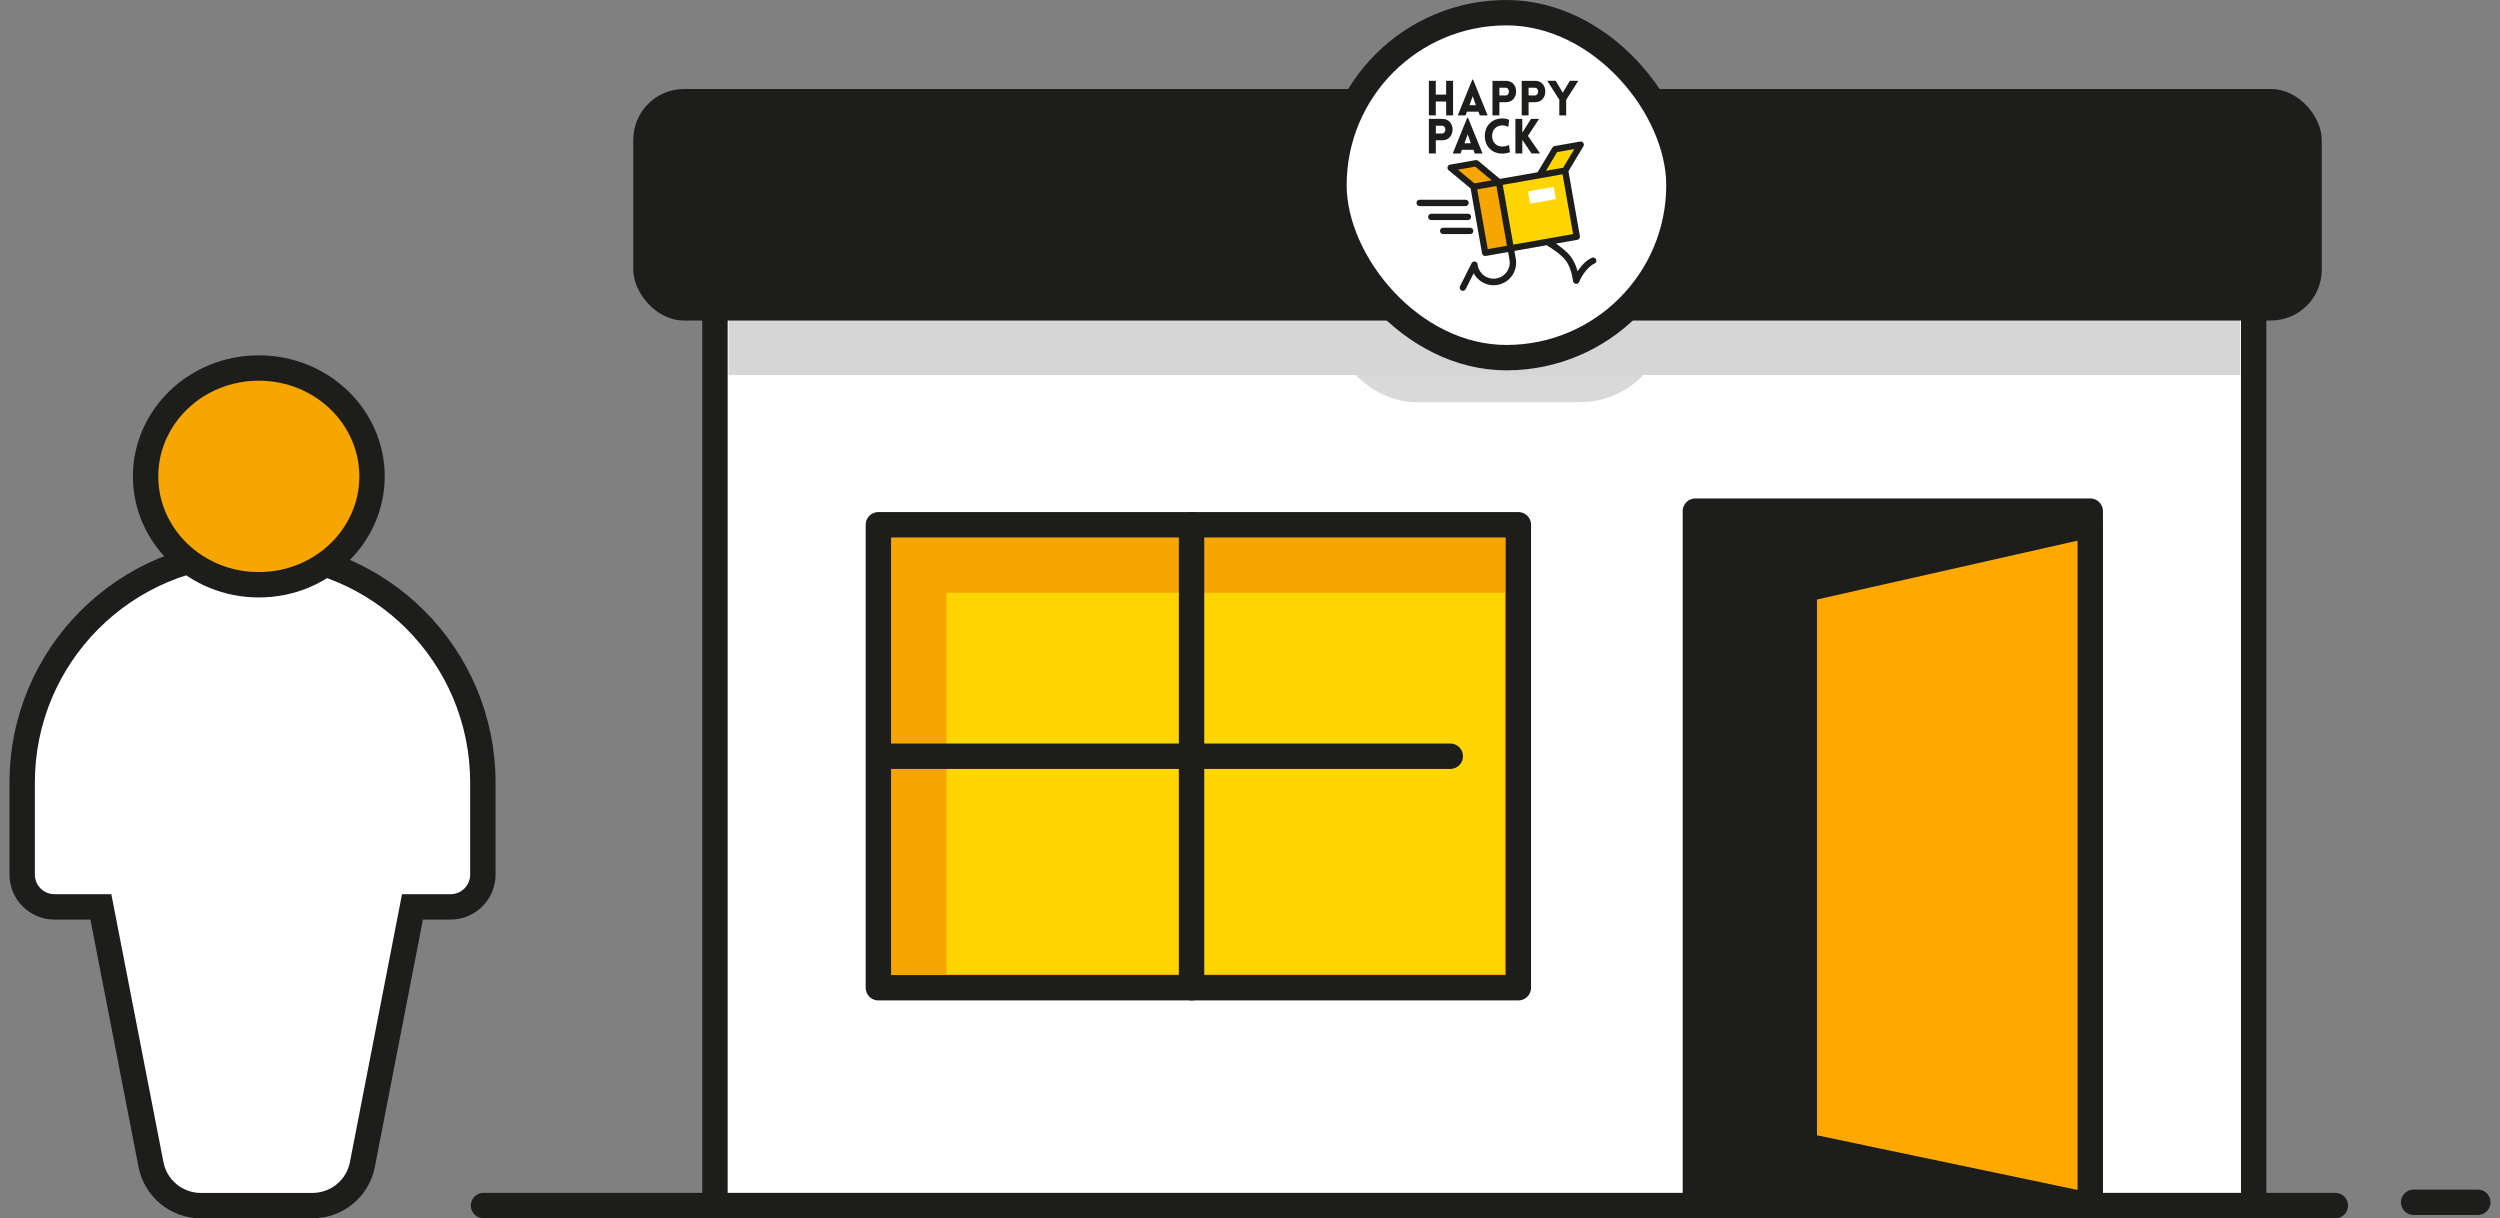 <svg width="197" height="96" viewBox="0 0 197 96" fill="none" xmlns="http://www.w3.org/2000/svg">
<rect x="0" y="0" width="197" height="96" fill="#808080" stroke="none"/>
<path d="M190.193 94.741H195.252" stroke="#1D1D1B" stroke-width="2" stroke-linecap="round"/>
<path d="M38.099 95L57.413 95" stroke="#1D1D1B" stroke-width="2" stroke-linecap="round"/>
<rect x="56.34" y="11.307" width="121.248" height="83.693" fill="white" stroke="#1D1D1B" stroke-width="2" stroke-linejoin="round"/>
<rect x="104.625" y="17.744" width="26.825" height="13.949" rx="6.974" fill="#D9D9D9"/>
<rect x="57.413" y="10.233" width="119.102" height="19.314" fill="#D6D6D6"/>
<rect x="49.902" y="7.015" width="133.051" height="18.241" rx="4" fill="#1D1D1B"/>
<path d="M177.588 95H184.026" stroke="#1D1D1B" stroke-width="2" stroke-linecap="round"/>
<rect x="133.595" y="40.277" width="31.117" height="54.722" fill="#1D1D1B" stroke="#1D1D1B" stroke-width="2" stroke-linejoin="round"/>
<rect x="69.216" y="41.351" width="50.431" height="36.482" fill="#F7A600" stroke="#1D1D1B" stroke-width="2" stroke-linejoin="round"/>
<rect width="43.993" height="30.044" transform="matrix(1 0 0 -1 74.581 76.759)" fill="#FFD500"/>
<path d="M70.289 59.591H114.282" stroke="#1D1D1B" stroke-width="2" stroke-linecap="round"/>
<path d="M93.894 41.351L93.894 77.832" stroke="#1D1D1B" stroke-width="2" stroke-linecap="round"/>
<path d="M142.179 46.443L164.712 41.351V95L142.179 90.272V46.443Z" fill="#FFA800" stroke="#1D1D1B" stroke-width="2" stroke-linejoin="round"/>
<rect x="105.117" y="1" width="27.182" height="27.182" rx="13.591" fill="white" stroke="#1D1D1B" stroke-width="2"/>
<path d="M119.046 19.58L118.124 14.353L116.322 12.864L114.31 13.219L116.113 14.708L117.034 19.935L119.046 19.58Z" fill="#F7A600"/>
<path d="M118.114 14.355L119.036 19.582L124.256 18.661L123.335 13.435L124.555 11.402L122.543 11.757L121.323 13.789L118.114 14.355Z" fill="#FFD500"/>
<path d="M122.434 14.725L120.396 15.084L120.566 16.047L122.604 15.688L122.434 14.725Z" fill="white"/>
<path d="M118.416 14.567L123.128 13.733L123.958 18.444L119.248 19.275L118.416 14.567ZM117.235 19.631L116.403 14.921L117.917 14.655L118.748 19.365L117.235 19.631ZM116.25 13.13L117.548 14.211L116.185 14.45L114.889 13.372L116.25 13.13ZM122.699 11.984L124.054 11.745L123.177 13.218L121.823 13.457L122.699 11.984ZM125.782 20.468C125.772 20.437 125.756 20.408 125.735 20.382C125.714 20.357 125.688 20.336 125.659 20.32C125.63 20.305 125.598 20.296 125.565 20.293C125.533 20.29 125.499 20.293 125.468 20.303C125.427 20.315 125.053 20.442 124.596 20.992C124.494 21.116 124.399 21.245 124.311 21.379C124.212 20.984 124.044 20.609 123.815 20.272C123.491 19.828 122.964 19.433 122.608 19.195L124.293 18.898C124.359 18.887 124.417 18.85 124.455 18.795C124.493 18.741 124.509 18.673 124.497 18.608L123.595 13.494L124.771 11.531C124.796 11.49 124.808 11.443 124.807 11.395C124.805 11.347 124.79 11.3 124.763 11.26C124.736 11.221 124.698 11.19 124.653 11.171C124.609 11.152 124.56 11.147 124.513 11.155L122.501 11.51C122.465 11.516 122.432 11.53 122.402 11.55C122.373 11.57 122.348 11.597 122.329 11.628L121.162 13.574L118.196 14.097L116.483 12.672C116.455 12.649 116.422 12.632 116.387 12.622C116.352 12.613 116.315 12.611 116.279 12.617L114.266 12.972C114.219 12.981 114.176 13.003 114.141 13.035C114.106 13.068 114.081 13.109 114.068 13.155C114.056 13.202 114.057 13.251 114.072 13.296C114.086 13.342 114.113 13.382 114.15 13.413L115.883 14.849L116.785 19.964C116.795 20.022 116.825 20.075 116.871 20.113C116.916 20.151 116.973 20.171 117.032 20.171C117.046 20.172 117.061 20.172 117.075 20.171L118.84 19.86L118.942 20.433L118.957 20.531C118.999 20.859 118.911 21.19 118.712 21.454C118.513 21.718 118.22 21.894 117.893 21.945C117.567 21.997 117.233 21.919 116.963 21.728C116.693 21.538 116.508 21.25 116.447 20.925C116.439 20.882 116.435 20.836 116.435 20.833C116.43 20.779 116.408 20.727 116.372 20.687C116.335 20.646 116.287 20.618 116.233 20.608C116.179 20.597 116.124 20.605 116.075 20.629C116.025 20.653 115.986 20.692 115.961 20.741L115.048 22.553C115.018 22.613 115.013 22.682 115.034 22.745C115.055 22.808 115.1 22.861 115.159 22.891C115.194 22.908 115.233 22.917 115.272 22.918C115.319 22.918 115.364 22.905 115.404 22.881C115.443 22.856 115.475 22.821 115.496 22.78L116.127 21.527C116.321 21.897 116.64 22.187 117.027 22.345C117.413 22.503 117.843 22.52 118.241 22.392C118.639 22.264 118.979 21.999 119.201 21.645C119.422 21.291 119.512 20.87 119.454 20.456L119.437 20.35L119.335 19.773L121.902 19.32C121.924 19.353 121.953 19.38 121.987 19.4C121.997 19.405 122.961 19.95 123.411 20.569C123.852 21.175 123.953 22.134 123.954 22.144C123.96 22.2 123.984 22.253 124.024 22.294C124.064 22.334 124.116 22.36 124.172 22.368H124.204C124.256 22.368 124.307 22.353 124.35 22.323C124.393 22.294 124.425 22.252 124.443 22.203C124.579 21.879 124.763 21.578 124.99 21.311C125.348 20.88 125.623 20.781 125.623 20.781C125.654 20.771 125.683 20.755 125.709 20.734C125.734 20.713 125.755 20.688 125.771 20.658C125.786 20.629 125.796 20.597 125.799 20.564C125.802 20.532 125.799 20.498 125.789 20.467" fill="#1D1D1B"/>
<path d="M115.735 15.99C115.735 15.924 115.709 15.86 115.661 15.813C115.614 15.766 115.551 15.739 115.484 15.739H111.87C111.803 15.739 111.739 15.766 111.692 15.813C111.645 15.86 111.619 15.924 111.619 15.99C111.619 16.057 111.645 16.121 111.692 16.168C111.739 16.215 111.803 16.241 111.87 16.241H115.484C115.551 16.241 115.614 16.215 115.661 16.168C115.709 16.121 115.735 16.057 115.735 15.99Z" fill="#1D1D1B"/>
<path d="M115.924 17.092C115.924 17.025 115.897 16.961 115.85 16.914C115.803 16.867 115.739 16.841 115.673 16.841H112.788C112.721 16.841 112.657 16.867 112.61 16.914C112.563 16.961 112.537 17.025 112.537 17.092C112.537 17.158 112.563 17.222 112.61 17.269C112.657 17.317 112.721 17.343 112.788 17.343H115.67C115.737 17.343 115.801 17.317 115.848 17.269C115.895 17.222 115.921 17.158 115.921 17.092" fill="#1D1D1B"/>
<path d="M116.1 18.196C116.1 18.13 116.074 18.066 116.027 18.019C115.98 17.972 115.916 17.945 115.849 17.945H113.722C113.656 17.945 113.592 17.972 113.545 18.019C113.498 18.066 113.471 18.13 113.471 18.196C113.471 18.263 113.498 18.327 113.545 18.374C113.592 18.421 113.656 18.447 113.722 18.447H115.849C115.916 18.447 115.98 18.421 116.027 18.374C116.074 18.327 116.1 18.263 116.1 18.196Z" fill="#1D1D1B"/>
<path d="M119.414 12.093H119.959V11.024L120.684 12.092H121.359L120.398 10.711L121.282 9.365H120.645L119.958 10.452V9.365H119.413L119.414 12.093ZM118.856 9.999L118.922 9.441C118.752 9.368 118.568 9.332 118.384 9.334C116.538 9.334 116.534 12.103 118.384 12.103C118.588 12.101 118.791 12.062 118.982 11.989L118.91 11.425C118.746 11.506 118.566 11.548 118.384 11.547C117.305 11.547 117.305 9.883 118.384 9.883C118.549 9.88 118.712 9.921 118.856 10.002V9.999ZM115.397 11.291L115.653 10.582L115.901 11.291H115.397ZM114.474 12.096H115.093L115.2 11.802H116.1L116.21 12.096H116.825L115.676 9.271H115.62L114.474 12.096ZM113.144 10.524V9.908H113.622C113.988 9.908 113.988 10.518 113.622 10.518L113.144 10.524ZM113.144 12.096V11.051H113.67C114.726 11.051 114.73 9.369 113.67 9.369H112.595V12.093L113.144 12.096Z" fill="#1D1D1B"/>
<path d="M122.873 9.093H123.416V7.865L124.373 6.366H123.706L123.148 7.304L122.59 6.366H121.926L122.876 7.865L122.873 9.093ZM120.451 7.522V6.911H120.929C121.295 6.911 121.295 7.522 120.929 7.522H120.451ZM120.451 9.093V8.052H120.978C122.034 8.052 122.038 6.37 120.978 6.37H119.91V9.093H120.451ZM118.152 7.522V6.911H118.63C118.996 6.911 118.996 7.522 118.63 7.522H118.152ZM118.152 9.093V8.052H118.678C119.734 8.052 119.738 6.37 118.678 6.37H117.607V9.093H118.152ZM115.795 8.288L116.05 7.578L116.298 8.288H115.795ZM114.872 9.093H115.49L115.597 8.799H116.5L116.611 9.093H117.225L116.077 6.267H116.02L114.872 9.093ZM114.502 9.093V6.366H113.956V7.456H113.14V6.366H112.595V9.093H113.14V8.002H113.956V9.093H114.502Z" fill="#1D1D1B"/>
<path fill-rule="evenodd" clip-rule="evenodd" d="M19.898 43.52C9.873 43.52 1.747 51.647 1.747 61.671V68.922C1.747 70.325 2.884 71.462 4.287 71.462H7.949L11.897 91.766C12.262 93.646 13.909 95.003 15.823 95.003H20.227V95.002H24.629C26.544 95.002 28.19 93.646 28.556 91.766L32.504 71.462H35.509C36.912 71.462 38.049 70.325 38.049 68.922V61.671C38.049 51.647 29.922 43.52 19.898 43.52Z" fill="white"/>
<path d="M7.949 71.462L8.931 71.271L8.773 70.462H7.949V71.462ZM11.897 91.766L12.879 91.575L11.897 91.766ZM20.227 95.003V96.003H21.227V95.003H20.227ZM20.227 95.002V94.002H19.227V95.002H20.227ZM28.556 91.766L27.574 91.575L28.556 91.766ZM32.504 71.462V70.462H31.679L31.522 71.271L32.504 71.462ZM2.747 61.671C2.747 52.199 10.426 44.52 19.898 44.52V42.52C9.321 42.52 0.747 51.095 0.747 61.671H2.747ZM2.747 68.922V61.671H0.747V68.922H2.747ZM4.287 70.462C3.437 70.462 2.747 69.772 2.747 68.922H0.747C0.747 70.877 2.332 72.462 4.287 72.462V70.462ZM7.949 70.462H4.287V72.462H7.949V70.462ZM12.879 91.575L8.931 71.271L6.967 71.653L10.915 91.957L12.879 91.575ZM15.823 94.003C14.387 94.003 13.153 92.985 12.879 91.575L10.915 91.957C11.372 94.307 13.43 96.003 15.823 96.003V94.003ZM20.227 94.003H15.823V96.003H20.227V94.003ZM19.227 95.002V95.003H21.227V95.002H19.227ZM24.629 94.002H20.227V96.002H24.629V94.002ZM27.574 91.575C27.3 92.985 26.065 94.002 24.629 94.002V96.002C27.023 96.002 29.08 94.306 29.537 91.957L27.574 91.575ZM31.522 71.271L27.574 91.575L29.537 91.957L33.485 71.653L31.522 71.271ZM35.509 70.462H32.504V72.462H35.509V70.462ZM37.049 68.922C37.049 69.772 36.359 70.462 35.509 70.462V72.462C37.464 72.462 39.049 70.877 39.049 68.922H37.049ZM37.049 61.671V68.922H39.049V61.671H37.049ZM19.898 44.52C29.37 44.52 37.049 52.199 37.049 61.671H39.049C39.049 51.095 30.475 42.52 19.898 42.52V44.52Z" fill="#1D1D1B"/>
<path d="M29.315 37.539C29.315 42.219 25.359 46.079 20.394 46.079C15.43 46.079 11.473 42.219 11.473 37.539C11.473 32.86 15.43 29 20.394 29C25.359 29 29.315 32.86 29.315 37.539Z" fill="#F7A600" stroke="#1D1D1B" stroke-width="2"/>
</svg>
